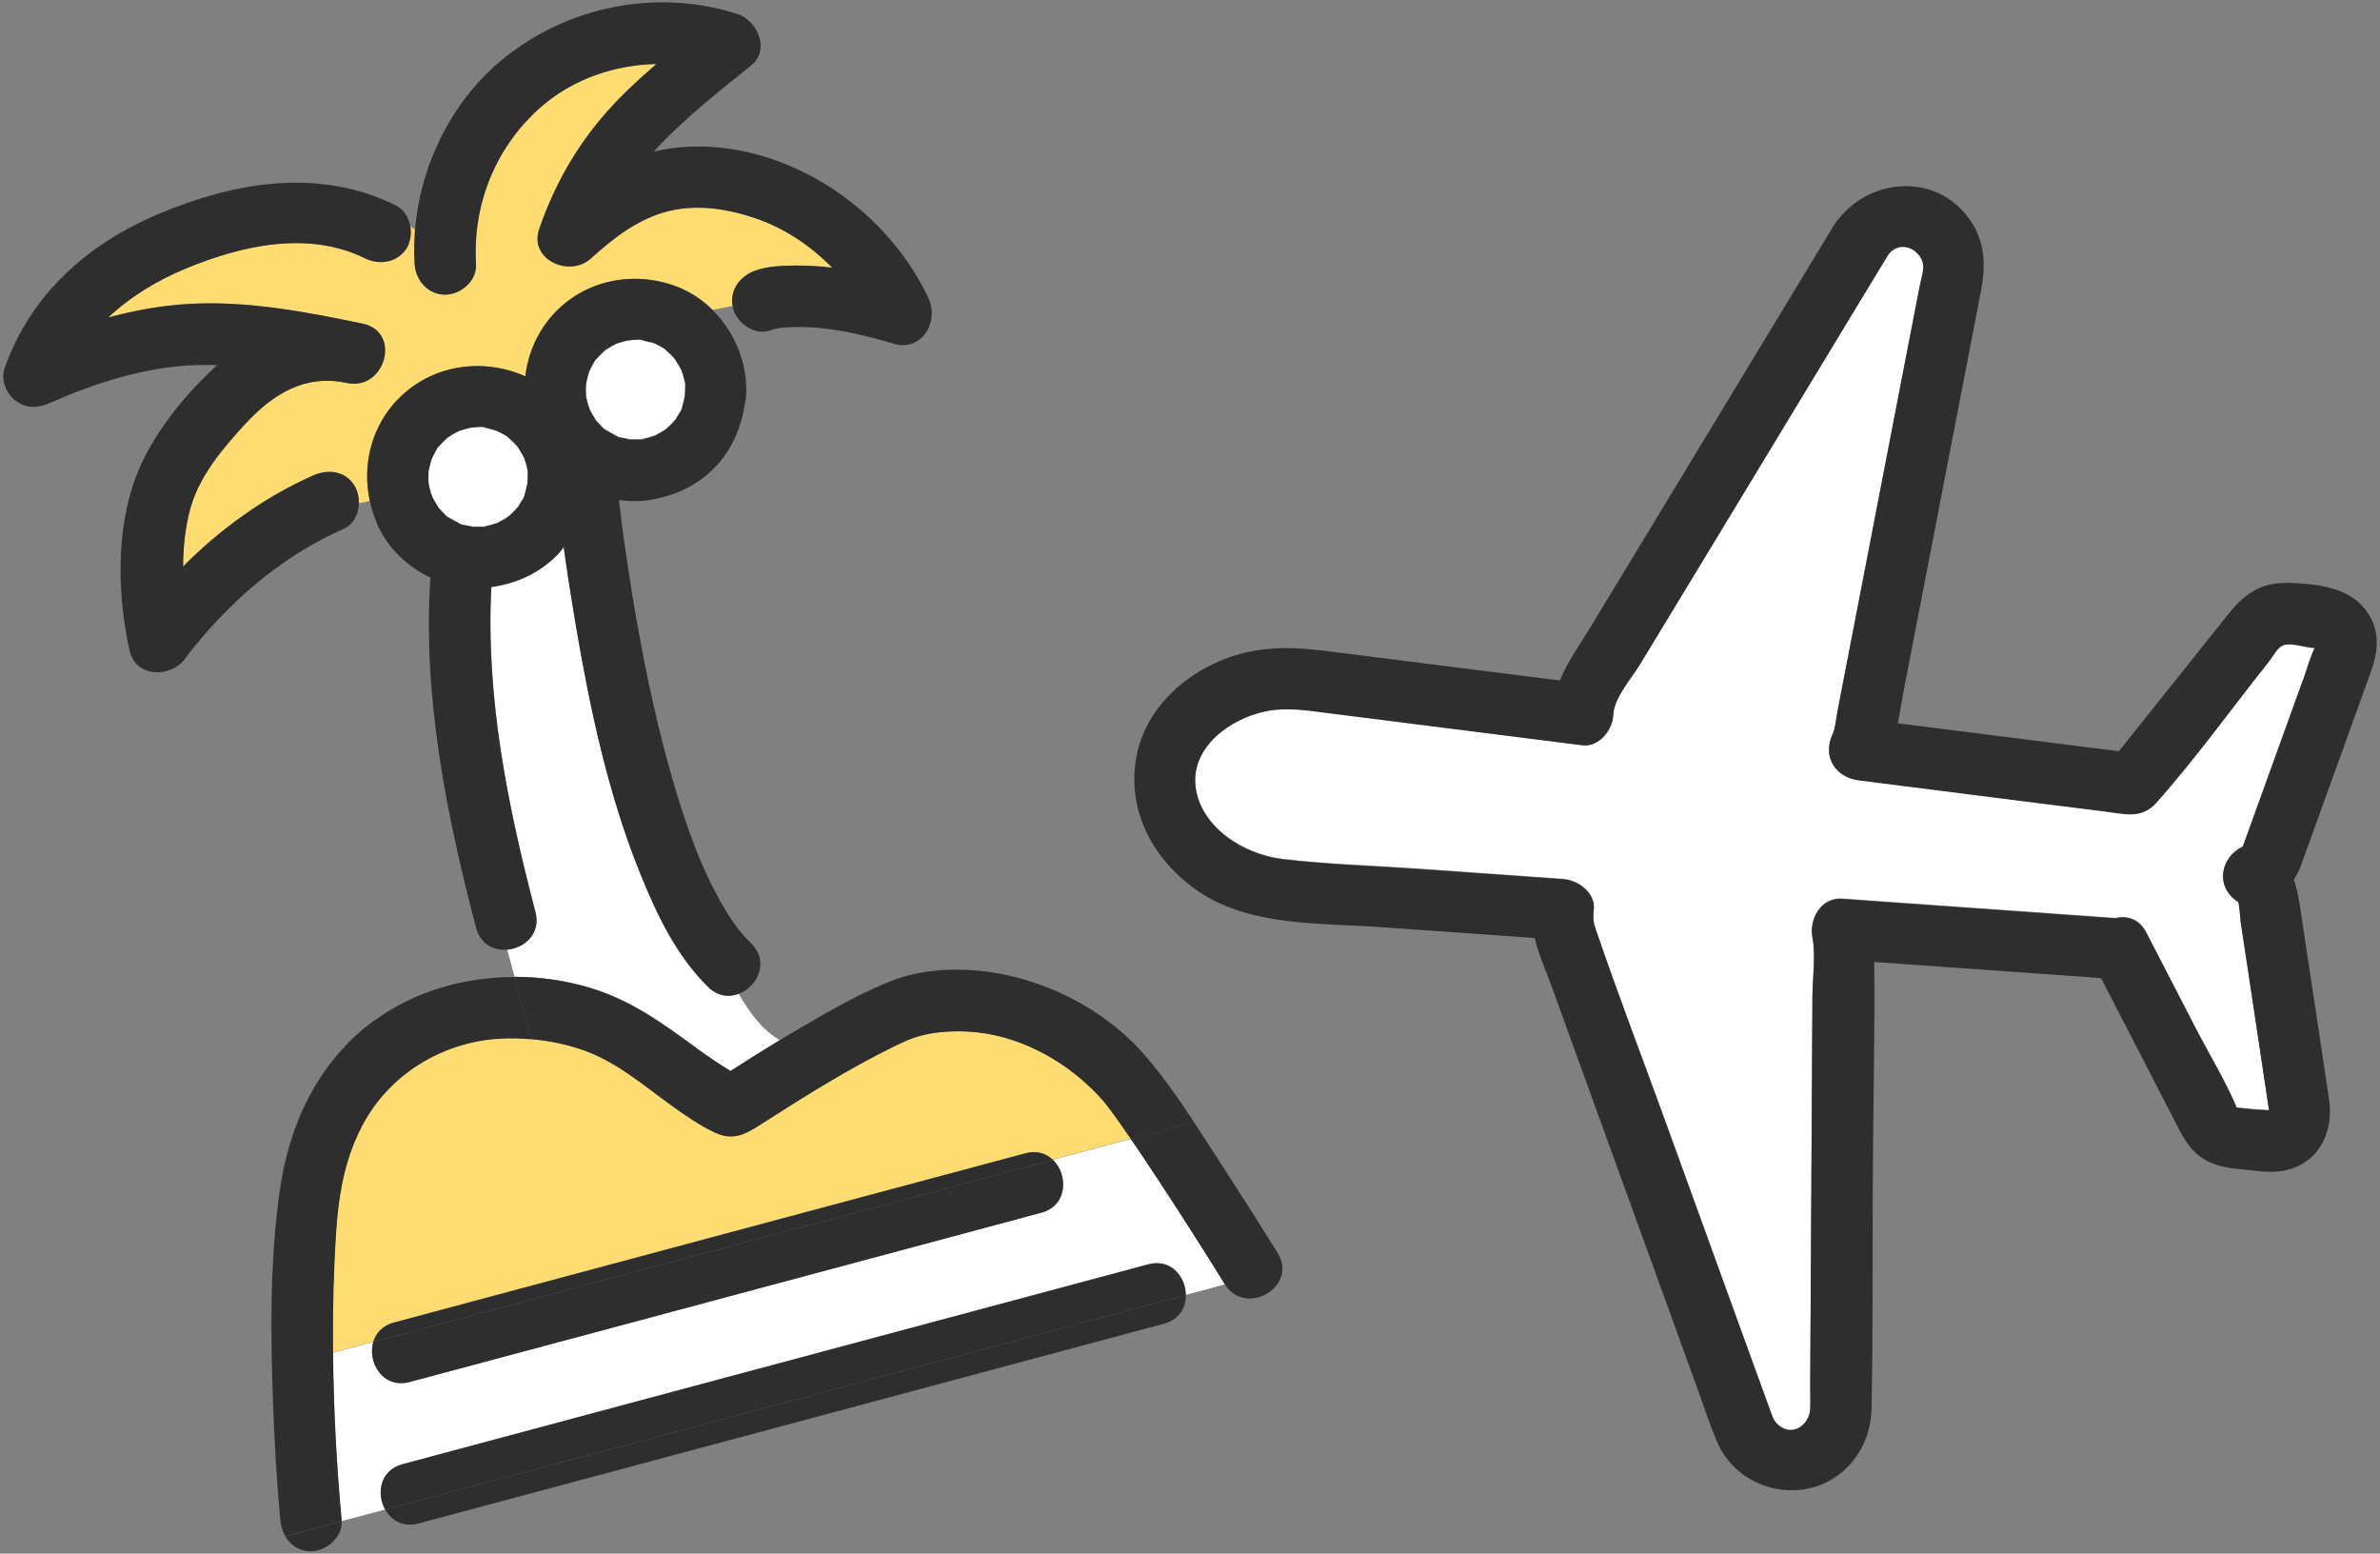 <?xml version="1.0" encoding="UTF-8"?>
<svg id="_レイヤー_1" data-name="レイヤー 1" xmlns="http://www.w3.org/2000/svg" width="190" height="124" viewBox="0 0 190 124">
  <rect x="0" y="0" width="190" height="124" fill="#808080" stroke="none"/>
  <path d="M50.05,35.05s.15.04.27.04c-.09-.01-.18-.03-.27-.04Z" fill="#ffd273"/>
  <path d="M40.56,34.83s.08.08.08.09c0-.02-.03-.05-.08-.09Z" fill="#ffd273"/>
  <path d="M54.37,29.49c-.14-.29-.32-.55-.49-.83,0,0,0,0,0-.01-.11-.11-.21-.23-.32-.34-.13-.13-.27-.25-.41-.38-.07-.07-.11-.1-.13-.12-.22-.13-.56-.3-.64-.34-.05-.02-.1-.04-.14-.07-.01,0-.02,0-.03-.01-.1-.03-.21-.07-.31-.1-.21-.06-.43-.11-.65-.16-.46-.1.11,0,.13.01-.16-.13-.82-.04-1.02-.03-.1,0-.24.04-.33.03.03,0,.05,0,.08,0,.22-.02.4.04,0,0-.02,0-.05,0-.07.01-.27.06-.52.14-.78.22-.03.01-.04.01-.06.02-.03.01-.05.02-.08.04-.1.05-.19.1-.28.15-.04.02-.36.21-.54.33-.03.03-.07.06-.12.11-.12.11-.23.22-.34.33-.07.08-.15.16-.22.24-.07.08-.14.16-.2.25.06-.08.13-.16.19-.24-.09-.01-.46.76-.5.83-.03.06-.06.13-.09.19-.02.07-.04.14-.04.13-.09.28-.15.56-.21.84,0,0,0,0,0,.01,0,.17-.02.34-.02.51,0,.17.01.34.02.5t0,0s0,0,0,0c.06.27.11.53.2.79.02.05.04.11.06.16.03.07.05.13.05.13.13.26.29.51.44.76.02.03.02.04.03.06,0,0,0,0,0,0,.11.12.21.24.32.35.09.09.41.47.56.51-.1-.06-.34-.24-.07-.08.14.08.27.17.41.25.14.08.29.15.43.22.31.17-.1,0-.13-.05.07.15.78.25.95.28.1.02.21.04.31.06.1,0,.19,0,.24,0,.06,0,.35.01.57,0,.03,0,.07-.02.12-.03.15-.04.31-.06.46-.1.17-.04.35-.13.52-.16.22-.11.44-.22.64-.35.02-.01.18-.11.29-.19.03-.02.06-.05.1-.09.2-.18.39-.37.56-.57.05-.05.08-.09.11-.12.07-.11.16-.27.17-.29.07-.12.4-.58.37-.72-.13.33-.15.37-.06.12.02-.05.04-.1.05-.16.03-.1.07-.21.09-.32.04-.16.07-.32.11-.48,0-.02,0-.03,0-.05,0-.07.04-.6.03-.93,0-.03-.03-.11-.06-.25-.03-.16-.07-.32-.12-.47,0-.02-.1-.29-.14-.4,0-.01-.01-.03-.02-.04Z" fill="#fff"/>
  <path d="M53.27,34.18s-.02.01-.04.03c.02-.01.04-.03.04-.03Z" fill="#ffd273"/>
  <path d="M34.44,36.52s.04-.08.05-.12c-.01,0-.03.06-.05.12Z" fill="#ffd273"/>
  <path d="M35.58,34.97s.04-.03.09-.07c-.06.04-.09.06-.09.07Z" fill="#ffd273"/>
  <path d="M42.1,37.37s.02.08.04.15c0-.08-.02-.14-.04-.15Z" fill="#ffd273"/>
  <path d="M55.7,83.73c.85.62,1.72,1.21,2.62,1.75,1.3-.84,2.61-1.66,3.93-2.46-1.48-.88-2.44-2.24-3.28-3.71-.77.29-1.67.2-2.43-.55-2.54-2.5-4.11-5.79-5.42-9.05-2.6-6.43-4.05-13.33-5.2-20.15-.33-1.97-.64-3.94-.91-5.92-.16.2-.29.4-.47.59-1.43,1.48-3.3,2.33-5.31,2.61-.46,8.75,1.31,17.5,3.52,25.93.46,1.74-.88,2.89-2.26,3.01l.59,2.18c2.04,0,4.09.29,6.01.87,3.34,1,5.86,2.87,8.63,4.89Z" fill="#fff"/>
  <path d="M33.07,19.66c0-.43.03-.86.06-1.28-.1-.14-.22-.23-.37-.28.07.47.02.96-.15,1.39.15.05.31.12.46.18Z" fill="#ffd273"/>
  <path d="M31.76,31.87c2.65-2.75,6.74-3.37,10.18-1.84.22-1.88,1.01-3.68,2.39-5.12,2.66-2.76,6.77-3.37,10.21-1.83.89.4,1.68.98,2.37,1.65.54-.1,1.07-.2,1.58-.31-.24-1.28.59-2.36,1.76-2.81,1-.38,2.21-.41,3.27-.42.97-.01,1.95.05,2.92.17-1.71-1.74-3.76-3.13-6.08-3.93-2.22-.77-4.71-1.16-7.02-.58-2.4.6-4.38,2.15-6.18,3.78-1.69,1.53-4.96.1-4.11-2.37,1.21-3.49,2.98-6.62,5.44-9.39,1.21-1.36,2.54-2.59,3.92-3.77-3.33.07-6.63,1.18-9.18,3.39-3.64,3.16-5.52,7.79-5.23,12.59.08,1.33-1.21,2.44-2.47,2.43-1.39,0-2.35-1.15-2.43-2.47-.03-.46-.03-.92-.03-1.39-.15-.06-.3-.12-.46-.18-.04.09-.07.17-.11.25-.69,1.2-2.16,1.48-3.35.9-4.58-2.25-9.89-1.04-14.39.83-2.27.94-4.4,2.23-6.14,3.89,2.11-.57,4.26-.97,6.49-1.09,4.65-.26,9.32.64,13.85,1.58,3.09.68,1.78,5.36-1.29,4.73-3.3-.72-5.87.86-8.05,3.21-1.85,1.99-3.71,4.2-4.42,6.74-.43,1.52-.58,3.1-.6,4.7,3.01-3.03,6.58-5.58,10.37-7.26,1.21-.54,2.62-.38,3.35.87.22.38.33.86.31,1.34.31-.05.6-.11.89-.18-.63-2.87.12-5.93,2.23-8.13Z" fill="#ffdc72"/>
  <path d="M92.35,93.99c-.68-1.03-1.37-2.07-2.07-3.09l-6.23,1.67c1.23,1.16,1.21,3.65-.92,4.22l-6.26,1.68c-9.03,2.42-18.06,4.84-27.09,7.26-5.69,1.52-11.38,3.05-17.07,4.57-2.14.57-3.39-1.57-2.91-3.19l-3.22.86c.04,4.48.28,8.97.69,13.41,0,.01,0,.02,0,.03l3.48-.93c-.71-1.27-.43-3.13,1.38-3.62,2.45-.66,4.9-1.31,7.35-1.97,10.69-2.86,21.37-5.73,32.06-8.59,6.71-1.8,13.41-3.59,20.12-5.39,1.81-.49,2.99.99,3.01,2.44l3.13-.84s-.01-.02-.02-.03c-1.77-2.86-3.58-5.69-5.43-8.5Z" fill="#fff"/>
  <path d="M88.48,88.38c-.08-.11-.61-.76-.15-.2-.1-.12-.19-.24-.29-.35-.26-.3-.53-.59-.82-.87-.89-.87-1.85-1.64-2.91-2.3-2.29-1.43-4.86-2.32-7.57-2.35-1.26-.02-2.53.1-3.73.49-.1.03-.48.19-.58.22-.34.15-.67.3-1,.46-3.64,1.78-7.11,3.96-10.52,6.14-1.23.79-2.27,1.5-3.8.79-1.28-.59-2.45-1.42-3.59-2.24-2.27-1.63-4.34-3.45-7.02-4.38-1.37-.48-2.73-.75-4.12-.86l.33,1.23-.33-1.23c-.9-.08-1.81-.1-2.76-.03-4.38.34-8.56,2.81-10.72,6.93-1.9,3.63-2.05,7.31-2.23,11.24-.11,2.29-.12,4.58-.1,6.88l3.22-.86c.21-.7.73-1.3,1.64-1.54l6.26-1.68c9.03-2.42,18.06-4.84,27.09-7.26,5.69-1.52,11.38-3.05,17.07-4.57.92-.25,1.67.01,2.19.51l6.23-1.67c-.58-.85-1.17-1.7-1.79-2.52Z" fill="#ffdc72"/>
  <path d="M54.67,30.41s.02.08.04.15c0-.08-.02-.15-.04-.15Z" fill="#ffd273"/>
  <path d="M48.15,28.01s.04-.03.09-.07c-.05.04-.09.06-.09.07Z" fill="#ffd273"/>
  <path d="M53.13,27.88s.08.08.08.09c0-.02-.03-.05-.08-.09Z" fill="#ffd273"/>
  <path d="M37.74,42.04c-.09-.01-.18-.03-.27-.04.04.03.15.04.27.04Z" fill="#ffd273"/>
  <path d="M51.14,35.09s0,0,0,0c-.03,0-.04.01,0,0Z" fill="#ffd273"/>
  <path d="M47.01,29.57s.04-.08.05-.12c-.01,0-.03.06-.05.12Z" fill="#ffd273"/>
  <path d="M51.14,35.09c.14,0,.26-.01.26-.04,0-.01-.07,0-.15.01,0,0,0,0-.01,0-.05.01-.08.02-.1.02Z" fill="#ffd273"/>
  <path d="M181.35,88.65s.05,0,.06.01c-.02-.03-.04-.03-.06-.01Z" fill="#ffd273"/>
  <path d="M178.99,67.75c-.05.1-.06.15,0,0h0Z" fill="#ffd273"/>
  <path d="M184.88,51.44s-.05.05-.04.07c.01-.03.03-.06.04-.07Z" fill="#ffd273"/>
  <path d="M42.11,38.55c0-.07.04-.6.03-.93,0-.03-.03-.11-.06-.25-.03-.16-.07-.32-.12-.47,0-.02-.1-.29-.14-.4,0-.01-.01-.03-.02-.04-.14-.29-.32-.55-.49-.83,0,0,0,0,0-.01-.11-.11-.21-.23-.32-.34-.13-.13-.27-.25-.41-.38-.07-.07-.11-.1-.13-.12-.22-.13-.56-.3-.64-.34-.05-.02-.09-.04-.14-.07-.01,0-.02,0-.03-.01-.1-.03-.21-.07-.31-.1-.21-.06-.43-.11-.65-.16-.46-.1.11,0,.13.01-.16-.13-.82-.04-1.02-.03-.1,0-.24.04-.33.03.03,0,.05,0,.08,0,.22-.02.4.04,0,0-.02,0-.05,0-.07.01-.27.06-.52.14-.78.22-.03.01-.04.01-.06.02-.03.01-.05.02-.08.04-.1.05-.19.1-.28.15-.04.02-.36.21-.54.33-.03.03-.07.06-.12.11-.12.11-.23.22-.34.33-.07.08-.15.16-.22.24-.07.08-.14.16-.2.25.06-.08.13-.16.19-.24-.09-.01-.47.76-.5.83-.03.06-.06.13-.09.19-.02.07-.04.14-.04.13-.09.28-.15.56-.21.84,0,0,0,0,0,.01,0,.17-.02.34-.02.51,0,.17.01.34.02.5t0,0h0c.06.27.11.53.2.79.02.05.04.11.06.16.03.07.05.13.05.13.13.26.29.51.44.76.02.03.02.04.03.06,0,0,0,0,0,0,.11.12.21.24.32.35.09.09.41.47.56.51-.1-.06-.34-.24-.07-.08.14.08.27.17.41.25.14.08.29.15.43.22.31.17-.1,0-.13-.05.07.15.78.25.95.28.1.02.21.04.31.06.1,0,.19,0,.24,0,.06,0,.35.01.57,0,.03,0,.08-.02.12-.03.15-.04.31-.06.46-.1.17-.04.35-.13.52-.16.22-.11.44-.22.64-.35.02-.01.18-.11.29-.19.03-.02.06-.05.1-.09.2-.18.39-.37.56-.57.05-.05.08-.09.11-.12.07-.11.16-.27.17-.29.07-.12.4-.58.37-.72-.13.33-.15.37-.06.12.02-.05.04-.1.05-.16.03-.1.07-.21.09-.32.04-.16.07-.32.11-.48,0-.02,0-.03,0-.05Z" fill="#fff"/>
  <path d="M40.7,41.14s-.02.01-.04.03c.02-.01.04-.03.04-.03Z" fill="#ffd273"/>
  <path d="M38.57,42.04s0,0,0,0c-.03,0-.04.01,0,0Z" fill="#ffd273"/>
  <path d="M38.57,42.04c.14,0,.26-.01.26-.04,0-.01-.07,0-.15.01,0,0-.01,0-.02,0-.05.01-.08.02-.1.02Z" fill="#ffd273"/>
  <path d="M182.1,51.56c-.37.24-.68.86-.96,1.2-2.99,3.74-5.82,7.71-9.01,11.29-1.15,1.29-2.5.89-3.98.7-2.51-.32-5.02-.63-7.53-.95-4.07-.52-8.15-1.03-12.22-1.55-1.9-.24-2.94-1.89-2.1-3.68.24-.51.28-1.22.38-1.77.25-1.28.49-2.55.74-3.83,1.42-7.35,2.84-14.69,4.26-22.04.52-2.7,1.05-5.4,1.57-8.1.09-.48.26-1,.29-1.48.07-1.33-1.84-2.47-2.85-.97-.93,1.53-1.86,3.07-2.79,4.6-3.94,6.51-7.89,13.02-11.83,19.53-1.72,2.83-3.43,5.66-5.15,8.49-.66,1.08-2.09,2.7-2.13,4.02-.03,1.2-1.13,2.6-2.47,2.43-4.42-.56-8.85-1.12-13.27-1.68-2.32-.29-4.64-.59-6.95-.88-1.68-.21-3.37-.5-5.06-.15-2.95.61-5.96,2.92-5.6,6,.37,3.21,3.79,5.44,6.99,5.81,3.67.43,7.41.53,11.09.79,3.76.27,7.52.53,11.28.8,1.2.09,2.6,1.1,2.43,2.47-.07.56-.03.99.15,1.51,1.74,5.09,3.67,10.12,5.5,15.17,2.48,6.83,4.96,13.66,7.43,20.49.32.89.64,1.78.97,2.66.18.51.28.92.7,1.28,1.12.96,2.44,0,2.53-1.25.04-.57,0-1.16,0-1.74.04-6.9.08-13.79.12-20.69.02-3.53.04-7.06.06-10.59,0-1.48.27-3.19,0-4.66-.27-1.46.68-3.21,2.38-3.08.94.07,1.87.13,2.81.2,6.34.45,12.68.9,19.02,1.35.91-.22,1.88.06,2.44,1.14,1.31,2.54,2.62,5.08,3.93,7.61,1.08,2.09,2.35,4.16,3.27,6.32,0,.02.01.04.01.05.01,0,.02,0,.03,0,.42.04.85.08,1.27.13.18.02.9.05,1.29.08-.04-.25-.07-.49-.11-.74-.49-3.26-.98-6.52-1.47-9.78-.23-1.5-.45-2.99-.68-4.49-.04-.25-.1-1.55-.23-1.64-1.83-1.19-1.4-3.54.4-4.4,0,0,0,0,0,0,.12-.34.25-.68.37-1.03.43-1.18.85-2.36,1.28-3.54,1.06-2.94,2.12-5.89,3.19-8.83.28-.78.5-1.64.86-2.39,0-.02.02-.06.03-.1-.85-.03-2.06-.55-2.68-.13Z" fill="#fff"/>
  <path d="M182.5,46.54c-2.04-.07-3.41.97-4.58,2.44-1.06,1.32-2.11,2.65-3.17,3.97-1.87,2.34-3.73,4.67-5.6,7.01-5.88-.74-11.76-1.49-17.64-2.23.18-.93.33-1.88.5-2.79.74-3.81,1.47-7.61,2.21-11.42,1.31-6.77,2.62-13.55,3.93-20.32.37-1.9.34-3.79-.77-5.48-2.54-3.89-7.87-3.66-10.59-.26-.13.13-.25.29-.35.46-2.56,4.23-5.13,8.46-7.69,12.7-3.93,6.49-7.87,12.98-11.8,19.47-.83,1.36-1.81,2.73-2.43,4.22-3.49-.44-6.98-.88-10.48-1.32-2.56-.32-5.13-.65-7.69-.97-2.12-.27-4.08-.46-6.23-.08-4.29.76-8.51,3.91-9.38,8.36-.86,4.39,1.36,8.43,4.96,10.86,4.13,2.8,9.77,2.5,14.56,2.84,4.09.29,8.17.58,12.26.87.31,1.31.89,2.59,1.33,3.8,1.18,3.26,2.36,6.51,3.54,9.77,2.66,7.34,5.33,14.69,7.99,22.03.57,1.56,1.07,3.16,1.73,4.68,1.5,3.46,5.92,4.86,9.15,2.91,2.01-1.21,3.11-3.36,3.15-5.67.12-6.14.07-12.29.1-18.44.03-5.72.17-11.45.11-17.17,5.59.4,11.18.79,16.77,1.19.45.03.89.06,1.34.1,1.09,2.1,2.17,4.21,3.26,6.31.83,1.61,1.66,3.22,2.49,4.83.63,1.22,1.15,2.44,2.36,3.24,1.06.7,2.27.8,3.49.92.92.09,1.82.24,2.73.11,2.91-.41,4.27-2.96,3.88-5.67-.47-3.24-.97-6.47-1.46-9.71-.29-1.93-.58-3.85-.87-5.78-.12-.77-.26-1.47-.49-2.11.21-.32.39-.68.55-1.08.12-.31.23-.63.34-.94.54-1.48,1.07-2.97,1.61-4.45,1.22-3.39,2.45-6.79,3.67-10.18.62-1.71.73-3.43-.5-4.96-1.47-1.84-4.09-2.01-6.3-2.09ZM184.88,51.44s-.03.04-.04.07c0-.02,0-.04.04-.07ZM181.35,88.65s.03-.01.06.01c0,0-.03,0-.06-.01ZM178.99,67.75c-.06.15-.05.1,0,0h0ZM183.89,54.18c-1.06,2.94-2.12,5.89-3.19,8.83-.43,1.18-.85,2.36-1.28,3.54-.12.34-.25.68-.37,1.03,0,0,0,0,0,0-1.8.86-2.23,3.21-.4,4.4.13.08.19,1.39.23,1.64.23,1.5.45,2.99.68,4.49.49,3.26.98,6.52,1.47,9.78.04.25.07.49.11.74-.39-.03-1.11-.06-1.29-.08-.42-.04-.85-.08-1.27-.13-.01,0-.02,0-.03,0,0-.01,0-.03-.01-.05-.92-2.16-2.19-4.24-3.27-6.32-1.31-2.54-2.62-5.08-3.93-7.61-.56-1.08-1.54-1.37-2.44-1.14-6.34-.45-12.68-.9-19.02-1.35-.94-.07-1.87-.13-2.81-.2-1.7-.12-2.66,1.63-2.38,3.08.28,1.47.02,3.18,0,4.66-.02,3.53-.04,7.06-.06,10.59-.04,6.9-.08,13.79-.12,20.69,0,.57.03,1.16,0,1.74-.09,1.25-1.41,2.21-2.53,1.25-.42-.36-.52-.77-.7-1.28-.32-.89-.64-1.78-.97-2.66-2.48-6.83-4.96-13.66-7.43-20.49-1.83-5.05-3.77-10.08-5.5-15.17-.18-.52-.22-.95-.15-1.51.17-1.37-1.24-2.38-2.43-2.47-3.76-.27-7.52-.53-11.28-.8-3.68-.26-7.42-.36-11.09-.79-3.21-.37-6.62-2.6-6.99-5.81-.36-3.07,2.65-5.39,5.6-6,1.69-.35,3.38-.06,5.06.15,2.32.29,4.64.59,6.95.88,4.42.56,8.85,1.12,13.27,1.68,1.33.17,2.43-1.24,2.47-2.43.04-1.33,1.48-2.94,2.13-4.02,1.72-2.83,3.43-5.66,5.15-8.49,3.94-6.51,7.89-13.02,11.83-19.53.93-1.53,1.86-3.07,2.79-4.6,1.01-1.5,2.92-.36,2.85.97-.03.49-.19,1.01-.29,1.48-.52,2.7-1.05,5.4-1.57,8.1-1.42,7.35-2.84,14.69-4.26,22.04-.25,1.28-.49,2.55-.74,3.83-.11.55-.15,1.25-.38,1.77-.83,1.79.21,3.44,2.1,3.68,4.07.52,8.15,1.03,12.22,1.55,2.51.32,5.02.63,7.53.95,1.48.19,2.83.59,3.98-.7,3.19-3.58,6.02-7.54,9.01-11.29.27-.34.59-.95.96-1.2.63-.42,1.83.1,2.68.13-.01.04-.02.08-.03.1-.36.75-.58,1.61-.86,2.39Z" fill="#2e2e2e"/>
  <path d="M29.25,18.78c1.22.07,2.32.34,3.36.71.18-.43.23-.92.15-1.39-.42-.15-1.02.01-1.62.17.6-.16,1.2-.32,1.62-.17-.11-.71-.5-1.38-1.16-1.71-6.18-3.04-12.87-1.87-18.99.71C6.96,19.49,2.42,23.53.36,29.41c-.32.91.16,2.04.89,2.58.86.63,1.77.6,2.71.18,3.62-1.59,7.47-2.84,11.45-3.02.65-.03,1.3-.03,1.94-.01-.06.05-.12.1-.18.15-2.57,2.39-5.1,5.51-6.34,8.82-1.59,4.25-1.45,9.41-.49,13.8.48,2.22,3.37,2.23,4.49.59.07-.1.14-.2.22-.3.09-.12.18-.24.27-.36-.34.47-.08.11.1-.11.83-1.03,1.71-2.02,2.65-2.96,2.73-2.75,5.85-5,9.4-6.58.77-.34,1.16-1.18,1.18-2.02-1.58.27-3.38.31-4.98-.61,1.6.93,3.4.89,4.98.61.01-.48-.09-.96-.31-1.34-.73-1.25-2.14-1.41-3.35-.87-3.79,1.68-7.37,4.23-10.37,7.26.01-1.61.17-3.18.6-4.7.71-2.53,2.57-4.75,4.42-6.74,2.18-2.35,4.75-3.93,8.05-3.21,3.07.64,4.39-4.05,1.29-4.73-4.53-.94-9.2-1.84-13.85-1.58-2.23.13-4.38.52-6.49,1.09,1.75-1.66,3.87-2.94,6.14-3.89,4.5-1.87,9.81-3.09,14.39-.83,1.19.58,2.65.3,3.35-.9.05-.08.08-.17.11-.25-1.04-.37-2.15-.63-3.36-.71Z" fill="#2e2e2e"/>
  <path d="M74.14,23.83c-2.49-5.28-7.28-9.45-12.83-11.24-2.89-.93-6.13-1.21-9.1-.49.07-.08.14-.17.21-.25,2.29-2.46,4.96-4.53,7.56-6.64,1.52-1.23.48-3.58-1.1-4.09-6.46-2.08-13.66-.62-18.86,3.7-3.99,3.31-6.47,8.39-6.89,13.56.06.09.12.2.16.33-.04-.14-.09-.24-.16-.33-.03.43-.05.86-.06,1.28,1.43.56,2.76,1.32,4.07,2.08-1.32-.76-2.64-1.51-4.07-2.08,0,.46,0,.92.03,1.39.08,1.32,1.05,2.46,2.43,2.47,1.26,0,2.55-1.11,2.47-2.43-.29-4.79,1.59-9.43,5.23-12.59,2.55-2.21,5.85-3.32,9.18-3.39-1.38,1.18-2.71,2.42-3.92,3.77-2.46,2.76-4.23,5.89-5.44,9.39-.85,2.47,2.42,3.9,4.11,2.37,1.8-1.63,3.78-3.18,6.18-3.78,2.31-.58,4.8-.19,7.02.58,2.32.8,4.37,2.19,6.08,3.93-.97-.11-1.95-.18-2.92-.17-1.06.01-2.26.04-3.27.42-1.18.44-2,1.52-1.76,2.81.9-.21,1.74-.48,2.46-.95-.71.47-1.56.74-2.46.95.01.07.01.13.03.2.32,1.18,1.76,2.2,3,1.73.18-.07.37-.1.56-.15.09-.02.17-.03.26-.05.38-.02.76-.06,1.14-.06,2.69-.04,5.33.58,7.89,1.34,2.21.65,3.63-1.77,2.76-3.6Z" fill="#2e2e2e"/>
  <path d="M37.53,34.11c.4.04.22-.02,0,0h0Z" fill="#2e2e2e"/>
  <path d="M38.57,42.04s.05-.01.1-.02c0,0,.01,0,.02,0-.05,0-.09.02-.12.03,0,0,0,0,0,0Z" fill="#2e2e2e"/>
  <path d="M50.1,27.15c.4.04.22-.02,0,0h0Z" fill="#2e2e2e"/>
  <path d="M51.14,35.09s.05-.01.1-.02c0,0,0,0,.01,0-.05,0-.09.02-.12.03,0,0,0,0,0,0Z" fill="#2e2e2e"/>
  <path d="M54.54,23.09c-3.44-1.55-7.55-.94-10.21,1.83-1.38,1.44-2.17,3.24-2.39,5.12-3.43-1.53-7.52-.92-10.18,1.84-2.12,2.2-2.86,5.25-2.23,8.13.45-.1.88-.21,1.27-.32-.38.1-.82.21-1.27.32.16.73.39,1.46.73,2.15.85,1.73,2.35,3.11,4.1,3.94-.63,9.4,1.27,18.92,3.65,27.96.35,1.32,1.42,1.82,2.47,1.74l-1.3-4.87,1.3,4.87c1.38-.11,2.72-1.27,2.26-3.01-2.21-8.43-3.98-17.18-3.52-25.93,2.01-.28,3.88-1.13,5.31-2.61.18-.18.31-.39.47-.59.27,1.98.58,3.96.91,5.92,1.15,6.82,2.6,13.72,5.2,20.15,1.32,3.26,2.88,6.55,5.42,9.05.76.75,1.66.84,2.43.55-1.15-2.02-2.09-4.22-3.82-5.58,1.74,1.37,2.67,3.56,3.82,5.58,1.5-.56,2.5-2.57,1.01-4.03-.21-.2-.41-.41-.6-.63-.07-.07-.35-.43-.41-.48-.38-.51-.74-1.04-1.06-1.58-.77-1.27-1.42-2.61-2-3.97-.04-.1-.23-.56-.27-.66-.15-.37-.29-.75-.43-1.13-.3-.82-.58-1.65-.85-2.48-.54-1.67-1.01-3.37-1.45-5.07-.84-3.29-1.52-6.62-2.11-9.96-.25-1.45-.49-2.89-.7-4.35-.1-.64-.19-1.28-.28-1.91-.04-.29-.08-.58-.12-.88-.02-.12-.03-.25-.05-.37,0-.02,0-.03,0-.05,0,0,0,0,0,0-.08-.62-.16-1.24-.23-1.87.69.1,1.4.12,2.09.04,2.11-.25,4.08-1.1,5.57-2.65,1.37-1.42,2.12-3.2,2.4-5.12.04-.17.08-.35.09-.54.17-2.54-.87-5.1-2.67-6.89-1.91.35-3.85.72-5.17,2.22,1.32-1.5,3.26-1.87,5.17-2.22-.69-.68-1.48-1.25-2.37-1.65ZM40.64,34.92s-.04-.05-.08-.09c.04.04.08.08.08.09ZM35.67,34.9s-.09.07-.09.07c0,0,.03-.03.09-.07ZM34.49,36.4s-.04.08-.05.12c.02-.06.04-.12.05-.12ZM37.48,42c.09.01.18.03.27.04-.11,0-.22,0-.27-.04ZM40.66,41.17s.04-.03.04-.03c0,0-.02.01-.04.03ZM42.08,37.37c.03.15.05.22.06.25,0,.32-.02.85-.03.93,0,.03,0,.03,0,.05-.04.16-.07.32-.11.48-.03.11-.06.21-.09.32-.02.05-.04.1-.05.16-.09.25-.07.21.06-.12.02.14-.3.6-.37.72-.01.02-.1.18-.17.29-.03.03-.06.07-.11.12-.17.2-.36.39-.56.57-.04.04-.07.07-.1.09-.11.08-.27.18-.29.19-.21.13-.43.24-.64.35-.17.03-.35.12-.52.16-.15.04-.31.07-.46.1.07-.01.15-.02.15-.01,0,.02-.12.03-.26.04-.05.01-.04,0,0,0-.22,0-.51,0-.57,0-.05,0-.14,0-.24,0-.1-.02-.21-.04-.31-.06-.17-.04-.88-.13-.95-.28.03.06.44.21.13.05-.14-.08-.29-.14-.43-.22-.14-.08-.27-.17-.41-.25-.27-.16-.03.02.07.08-.15-.04-.46-.42-.56-.51-.11-.11-.21-.24-.32-.35,0,0,0,0,0,0-.01-.02-.02-.03-.03-.06-.15-.25-.31-.49-.44-.76,0,0-.02-.06-.05-.13-.02-.05-.04-.11-.06-.16-.08-.26-.14-.52-.2-.79h0s0,0,0,0c0-.17-.02-.33-.02-.5,0-.17.02-.34.02-.51,0,0,0,0,0-.01.06-.28.12-.56.21-.84,0,0,.02-.06.04-.13.03-.06.06-.13.09-.19.03-.07.41-.84.5-.83-.06.08-.13.16-.19.24.07-.08.13-.17.2-.25.07-.08.14-.16.22-.24.11-.11.23-.23.34-.33.05-.05.09-.08.12-.11.18-.12.51-.31.54-.33.09-.05.19-.1.28-.15.03-.01.05-.02.08-.04.02,0,.03-.01.06-.02.26-.07.52-.16.78-.22.02,0,.05,0,.07-.01-.03,0-.04,0-.08,0,.1,0,.23-.02.33-.03.2-.01.86-.1,1.02.03-.01,0-.59-.12-.13-.01.22.05.43.09.65.16.11.03.21.07.31.1.01,0,.02,0,.03.01.05.02.1.04.14.07.08.04.43.21.64.34.02.02.05.06.13.12.14.13.28.25.41.38.11.11.21.23.32.34,0,0,0,0,0,.01.17.27.34.54.49.83,0,.01.01.03.02.04.04.12.13.39.14.4.05.16.08.31.12.47ZM42.13,37.51c-.01-.07-.03-.15-.04-.15.02,0,.03.06.04.15ZM48.24,27.94s-.09.07-.09.07c0,0,.03-.03.09-.07ZM47.06,29.44s-.04.08-.05.12c.02-.06.04-.12.05-.12ZM50.05,35.05c.09.01.18.03.27.04-.11,0-.22,0-.27-.04ZM53.23,34.21s.04-.03.04-.03c0,0-.02.01-.04.03ZM54.67,30.41s.03.06.04.15c-.01-.07-.03-.15-.04-.15ZM53.21,27.97s-.04-.05-.08-.09c.04.04.08.08.08.09ZM51.9,27.29c.11.03.21.07.31.1.01,0,.02,0,.03.01.05.02.1.04.14.07.08.04.43.21.64.34.02.02.05.06.13.12.14.13.28.25.41.38.11.11.21.23.32.34,0,0,0,0,0,.01.17.27.34.54.49.83,0,.01.01.03.02.04.04.12.13.39.14.4.05.16.08.31.12.47.03.15.05.22.06.25,0,.32-.02.85-.03.93,0,.03,0,.03,0,.05-.04.16-.07.32-.11.48-.03.11-.06.21-.09.32-.02.05-.04.1-.05.16-.09.25-.07.21.06-.12.02.14-.3.6-.37.72-.01.02-.1.18-.17.29-.03.03-.06.07-.11.12-.17.2-.36.39-.56.57-.04.04-.07.07-.1.09-.11.08-.27.18-.29.19-.21.13-.43.24-.64.35-.17.03-.35.12-.52.16-.15.04-.31.07-.46.1.08-.01.15-.03.15-.01,0,.02-.12.03-.26.04-.05.01-.04,0,0,0-.22,0-.51,0-.57,0-.05,0-.14,0-.24,0-.1-.02-.21-.04-.31-.06-.17-.04-.88-.13-.95-.28.03.06.44.21.13.05-.14-.08-.29-.14-.43-.22-.14-.08-.27-.17-.41-.25-.27-.16-.03.02.07.08-.15-.04-.46-.42-.56-.51-.11-.11-.21-.24-.32-.35,0,0,0,0,0,0-.01-.02-.02-.03-.03-.06-.15-.25-.31-.49-.44-.76,0,0-.02-.06-.05-.13-.02-.05-.04-.11-.06-.16-.08-.26-.14-.52-.2-.79,0,0,0,0,0,0t0,0c0-.17-.02-.34-.02-.5,0-.17.02-.34.02-.51,0,0,0,0,0-.01.06-.28.12-.56.21-.84,0,0,.02-.06.04-.13.03-.06.06-.13.09-.19.03-.07.41-.84.5-.83-.06.08-.13.16-.19.24.07-.08.13-.17.2-.25.07-.08.14-.16.22-.24.11-.11.23-.23.34-.33.05-.05.09-.08.12-.11.18-.12.51-.31.54-.33.09-.05.19-.1.28-.15.03-.01.05-.02.08-.04.02,0,.03-.01.06-.02.26-.07.52-.16.78-.22.02,0,.05,0,.07-.01-.03,0-.04,0-.08,0,.1,0,.23-.02.33-.03.2-.01.86-.1,1.02.03-.01,0-.59-.12-.13-.01.22.05.43.09.65.16Z" fill="#2e2e2e"/>
  <path d="M24.8,123.82c1.21,0,2.56-1.09,2.47-2.4l-4.49,1.2c.41.7,1.11,1.19,2.03,1.2Z" fill="#2e2e2e"/>
  <path d="M102,100.01c-1.37-2.21-2.76-4.4-4.18-6.58-.83-1.28-1.66-2.59-2.51-3.88l-5.04,1.35c.7,1.02,1.39,2.05,2.07,3.09,1.85,2.81,3.66,5.64,5.43,8.5,0,.01.01.02.02.03l2.13-.57-2.13.57c1.67,2.62,5.87.17,4.21-2.51Z" fill="#2e2e2e"/>
  <path d="M29.88,81.44c-4.48,3.31-6.79,8.23-7.55,13.63-.75,5.31-.74,10.71-.56,16.06.11,3.41.29,6.82.61,10.21.04.46.18.9.41,1.27l4.49-1.2s0-.02,0-.03c-.41-4.44-.65-8.93-.69-13.41l-3.36.9,3.36-.9c-.02-2.3,0-4.59.1-6.88.18-3.93.33-7.62,2.23-11.24,2.16-4.12,6.34-6.59,10.72-6.93.94-.07,1.85-.05,2.76.03l-1.33-4.97c-3.98,0-7.98,1.12-11.18,3.48Z" fill="#2e2e2e"/>
  <path d="M91.41,84.24c-3.27-3.78-8.23-6.24-13.16-6.75-2.35-.24-4.93-.06-7.14.82-1.85.73-3.6,1.67-5.33,2.64-1.19.67-2.36,1.37-3.53,2.07.99.59,2.19.97,3.76.99-1.57-.03-2.77-.4-3.76-.99-1.32.8-2.63,1.62-3.93,2.46-.9-.54-1.77-1.14-2.62-1.75-2.78-2.02-5.29-3.89-8.63-4.89-1.93-.58-3.97-.87-6.01-.87l1.33,4.97c1.39.12,2.75.39,4.12.86,2.68.93,4.75,2.74,7.02,4.38,1.14.82,2.31,1.65,3.59,2.24,1.53.7,2.56,0,3.8-.79,3.41-2.18,6.88-4.36,10.52-6.14.33-.16.66-.31,1-.46.1-.04.48-.19.58-.22,1.2-.39,2.48-.51,3.73-.49,2.71.04,5.29.92,7.57,2.35,1.06.66,2.01,1.43,2.91,2.3.29.28.55.57.82.87.1.11.19.23.29.35-.46-.57.06.08.15.2.62.83,1.21,1.67,1.79,2.52l5.04-1.35c-1.21-1.84-2.48-3.66-3.9-5.31Z" fill="#2e2e2e"/>
  <path d="M81.86,92.06c-5.69,1.52-11.38,3.05-17.07,4.57-9.03,2.42-18.06,4.84-27.09,7.26l-6.26,1.68c-.91.24-1.43.85-1.64,1.54l54.25-14.54c-.53-.5-1.28-.76-2.19-.51Z" fill="#2e2e2e"/>
  <path d="M29.8,107.11c-.48,1.62.77,3.77,2.91,3.19,5.69-1.52,11.38-3.05,17.07-4.57,9.03-2.42,18.06-4.84,27.09-7.26l6.26-1.68c2.13-.57,2.15-3.06.92-4.22l-54.25,14.54Z" fill="#2e2e2e"/>
  <path d="M91.66,100.92c-6.71,1.8-13.41,3.59-20.12,5.39-10.69,2.86-21.37,5.73-32.06,8.59-2.45.66-4.9,1.31-7.35,1.97-1.81.49-2.09,2.35-1.38,3.62l63.92-17.13c-.02-1.45-1.19-2.93-3.01-2.44Z" fill="#2e2e2e"/>
  <path d="M30.75,120.48c.48.86,1.42,1.45,2.65,1.12,6.71-1.8,13.41-3.59,20.12-5.39,10.69-2.86,21.37-5.73,32.06-8.59l7.35-1.97c1.23-.33,1.75-1.31,1.74-2.29l-63.92,17.13Z" fill="#2e2e2e"/>
</svg>